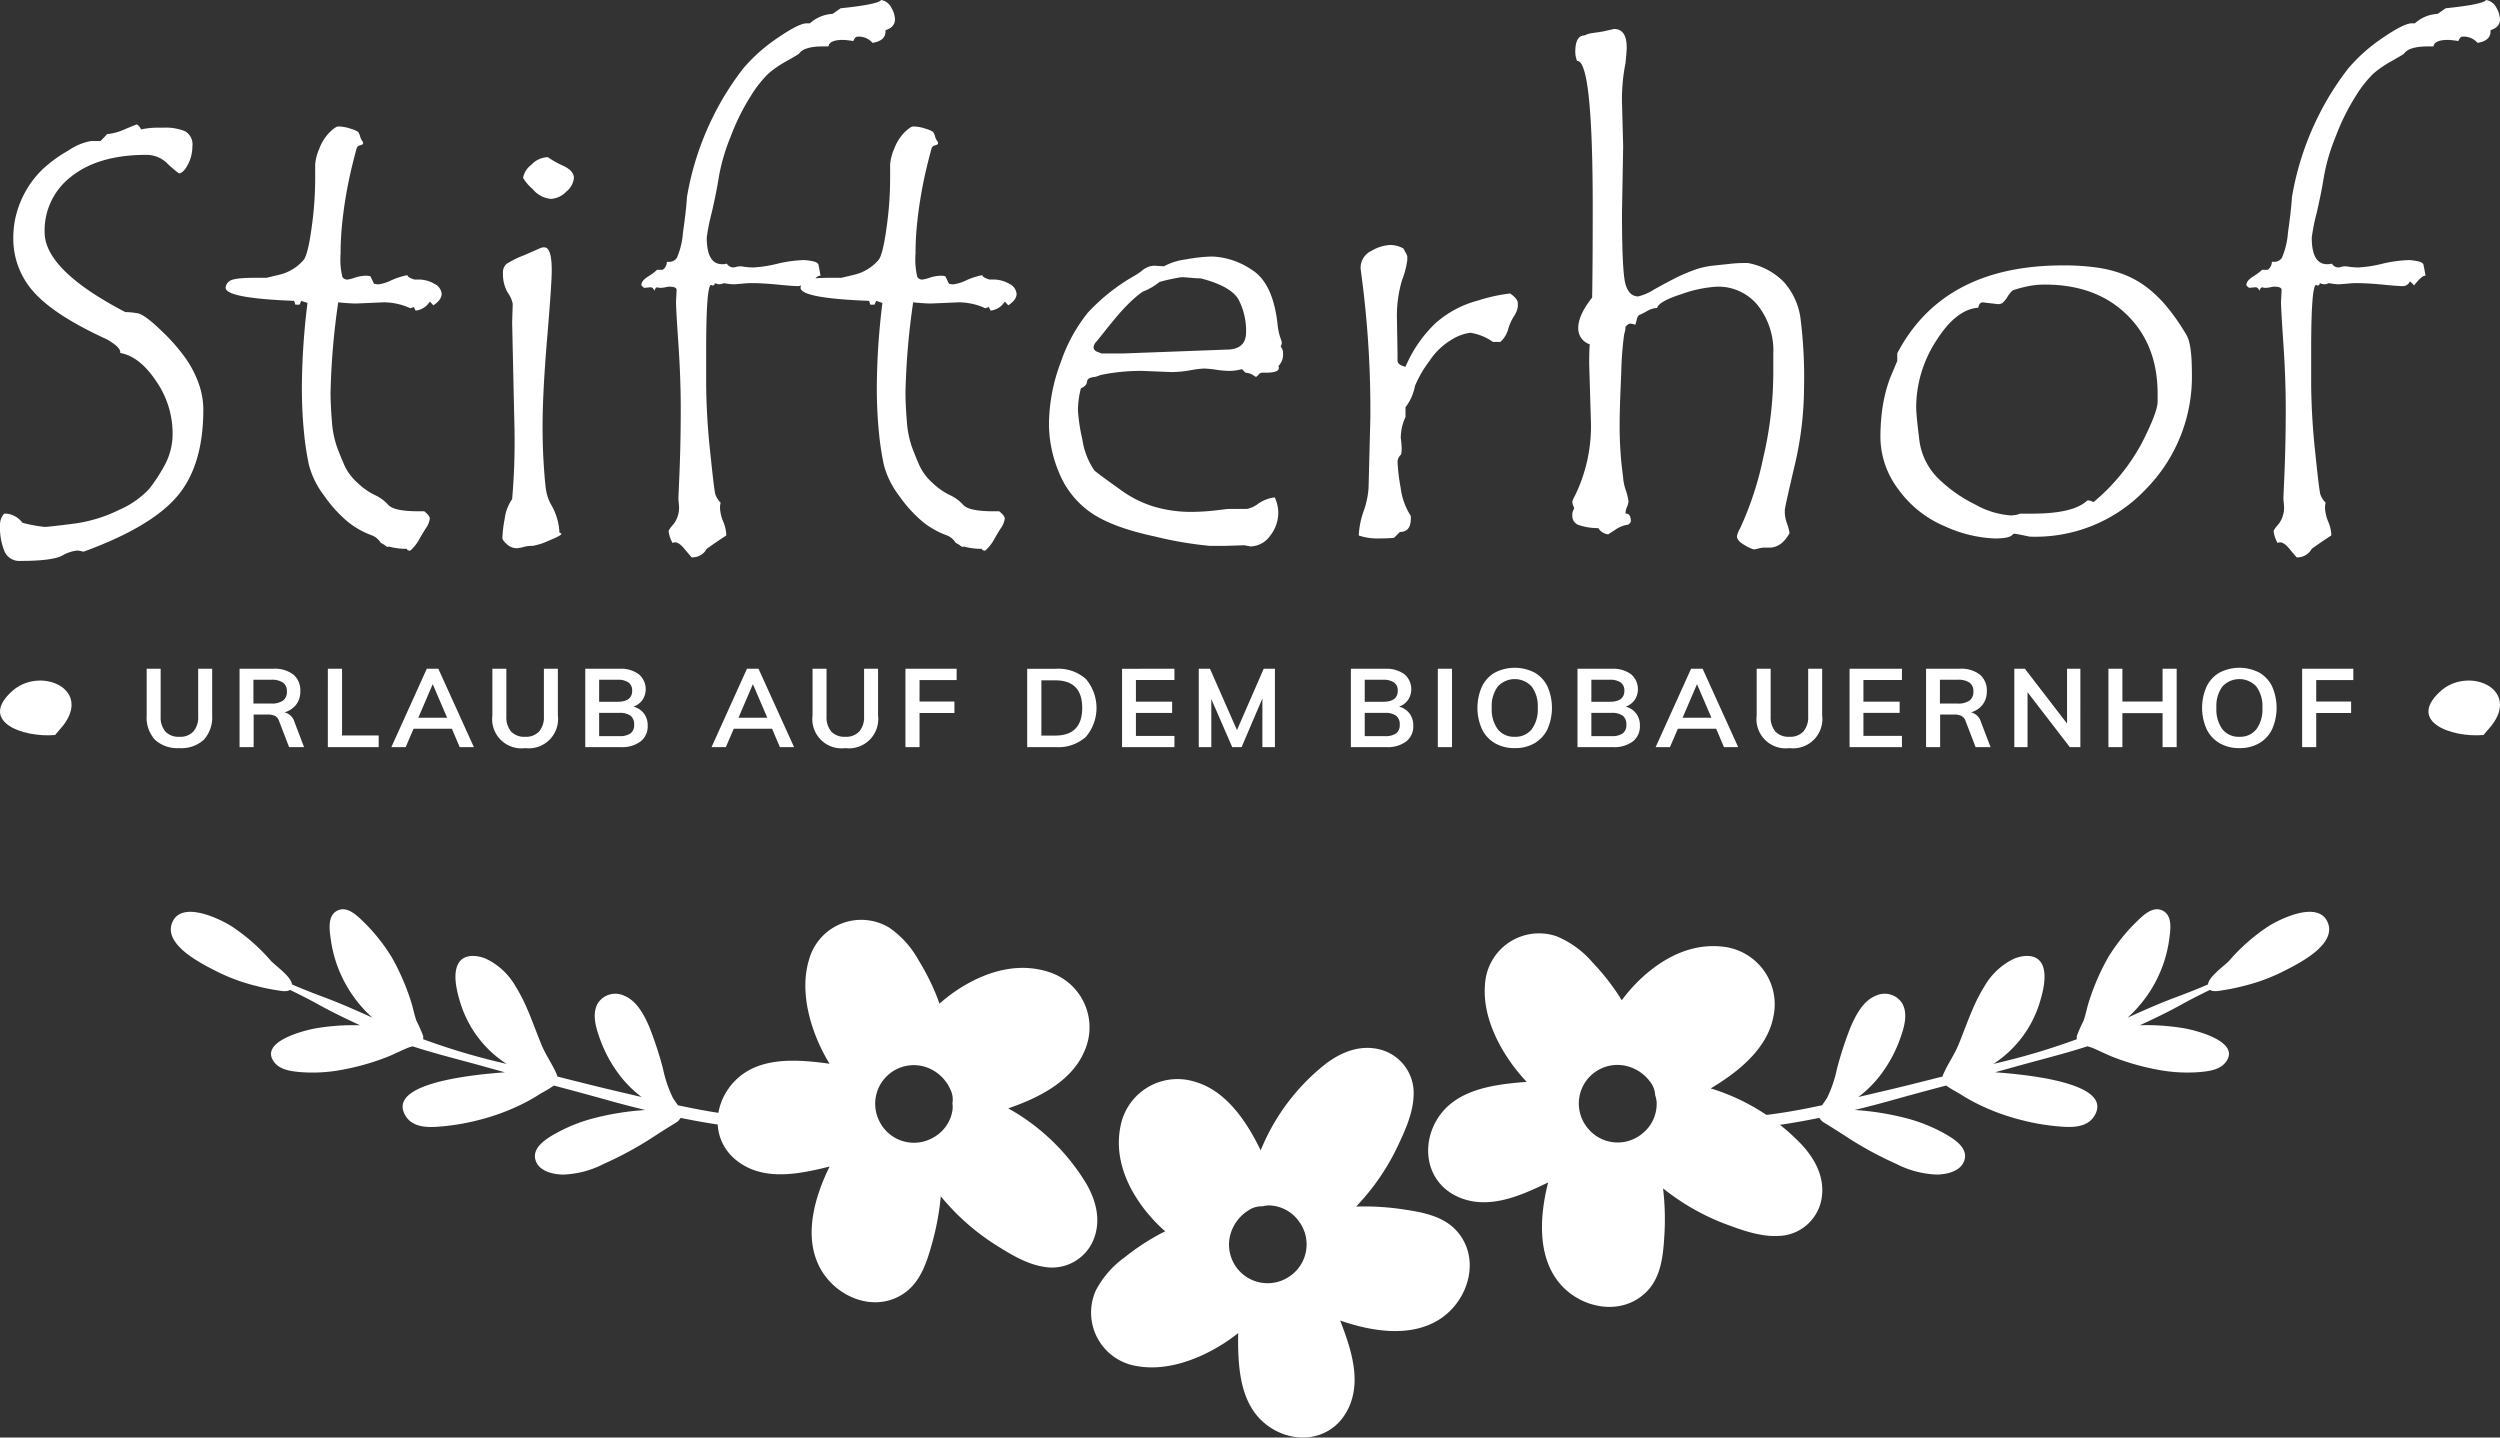 <svg id="Ebene_1" data-name="Ebene 1" xmlns="http://www.w3.org/2000/svg" width="400" height="230" viewBox="0 0 400 230"><rect x="0" y="0" width="400" height="230" fill="#333333" stroke="none"/><defs><style>.cls-1{fill:#fff;}</style></defs><path class="cls-1" d="M31.589,147.511a13.879,13.879,0,0,1,2.863,1.097"/><path class="cls-1" d="M133.869,178.815c-5.875-.018-11.671.238-17.53-.557-2.652-.36-5.272-.859-7.88-1.418-.266-.408-.572-.812-.807-1.2a19.862,19.862,0,0,1-1.569-4.634,58.578,58.578,0,0,0-2.149-6.592c-.824-1.928-1.999-4.274-4.075-5.101a3.32,3.32,0,0,0-4.167,1.15c-1.091,1.787-.28,4.183.376,5.976a21.521,21.521,0,0,0,3.051,5.561,18.109,18.109,0,0,0,3.546,3.525q-1.813-.427-3.629-.852c-3.293-.766-6.57-1.597-9.848-2.427a1.995,1.995,0,0,0-.103-.32c-.66-1.585-1.725-3.044-2.398-4.657-1.321-3.161-2.332-6.482-4.167-9.402a10.862,10.862,0,0,0-4.76-4.466c-1.521-.635-3.731-.822-4.535.976-.797,1.768-.069,4.483.479,6.232a17.908,17.908,0,0,0,7.362,9.623c-.189-.045-.377-.093-.567-.138a107.093,107.093,0,0,1-12.803-3.822,1.275,1.275,0,0,0-.003-.55,23.233,23.233,0,0,0-1.06-2.394c-.398-1.127-.581-2.3-.98-3.424a36.484,36.484,0,0,0-2.953-6.707,28.968,28.968,0,0,0-4.595-5.761c-1.04-1.01-2.583-2.535-4.16-1.722-1.62.836-1.207,3.195-1.008,4.67a20.325,20.325,0,0,0,1.929,6.23,20.73,20.73,0,0,0,4.712,6.212c-2.491-1.132-5.003-2.248-7.553-3.203-1.736-.65-3.448-1.313-5.151-2.046-.047-.02-.093-.042-.14-.063-.199-1.345-2.726-3.035-3.42-3.814a30.363,30.363,0,0,0-6.253-5.49c-2.025-1.269-7.882-4.082-9.446-.738-1.672,3.569,4.489,6.643,6.83,7.838a29.735,29.735,0,0,0,6.535,2.437,30.275,30.275,0,0,0,3.023.641c.621.08,1.794.413,2.391-.008,1.517.739,3.019,1.491,4.496,2.31,2.181,1.212,4.454,2.305,6.731,3.358a35.804,35.804,0,0,0-7.165.496c-1.929.353-9.027,2.156-6.592,5.389.944,1.255,2.719,1.473,4.162,1.601a24.949,24.949,0,0,0,6.411-.318,39.174,39.174,0,0,0,7.305-2.022c1.141-.433,2.215-.992,3.328-1.471a8.006,8.006,0,0,1,.938-.309c3.937,1.273,7.959,2.242,11.977,3.379.935.265,1.873.519,2.81.777-7.859.564-18.896,2.257-15.857,7.045.987,1.55,2.916,1.77,4.593,1.691a35.545,35.545,0,0,0,7.073-1.104,34.868,34.868,0,0,0,6.803-2.481,28.773,28.773,0,0,0,3.163-1.794,20.972,20.972,0,0,0,2.055-1.239c2.88.769,5.759,1.54,8.628,2.347,1.986.559,3.987,1.075,5.994,1.567a43.948,43.948,0,0,0-8.109,1.279,26.102,26.102,0,0,0-6.567,2.661c-1.434.841-3.566,2.242-2.838,4.226.614,1.674,2.797,2.139,4.361,2.167a15.377,15.377,0,0,0,6.51-1.713,57.354,57.354,0,0,0,7.955-4.329c1.161-.76,2.334-1.507,3.493-2.208a2.098,2.098,0,0,0,.84-.821c1.963.396,3.932.762,5.912,1.053,6.271.923,13.065,1.589,19.181-.359A.39.39,0,0,0,133.869,178.815Z"/><path class="cls-1" d="M372.384,147.47c-1.564-3.344-7.421-.531-9.446.738a30.363,30.363,0,0,0-6.253,5.49c-.694.779-3.221,2.469-3.42,3.814-.047.02-.093.043-.14.063-1.702.733-3.415,1.397-5.151,2.046-2.55.955-5.062,2.071-7.553,3.203a20.731,20.731,0,0,0,4.712-6.212,20.312,20.312,0,0,0,1.929-6.23c.199-1.475.612-3.834-1.008-4.67-1.578-.813-3.12.712-4.16,1.722a28.96,28.96,0,0,0-4.595,5.761,36.469,36.469,0,0,0-2.953,6.707c-.399,1.124-.582,2.297-.98,3.424a23.182,23.182,0,0,0-1.06,2.394,1.268,1.268,0,0,0-.003.55,107.091,107.091,0,0,1-12.803,3.822c-.189.045-.378.093-.567.138a17.909,17.909,0,0,0,7.361-9.623c.548-1.748,1.276-4.464.479-6.232-.804-1.798-3.014-1.612-4.535-.976a10.864,10.864,0,0,0-4.76,4.466c-1.835,2.92-2.847,6.241-4.167,9.402-.673,1.613-1.738,3.072-2.398,4.657a1.925,1.925,0,0,0-.103.32c-3.277.831-6.555,1.662-9.848,2.427q-1.816.422-3.629.852a18.102,18.102,0,0,0,3.546-3.525,21.528,21.528,0,0,0,3.051-5.561c.656-1.793,1.468-4.189.376-5.976a3.32,3.32,0,0,0-4.167-1.15c-2.076.827-3.251,3.174-4.075,5.101a58.527,58.527,0,0,0-2.149,6.592,19.875,19.875,0,0,1-1.569,4.634c-.234.388-.541.792-.806,1.2-2.608.559-5.229,1.058-7.881,1.418-5.859.795-11.656.54-17.53.557a.39.39,0,0,0-.117.74c6.116,1.947,12.91,1.281,19.181.359,1.98-.292,3.949-.658,5.912-1.053a2.099,2.099,0,0,0,.84.821c1.159.701,2.332,1.448,3.493,2.208a57.369,57.369,0,0,0,7.955,4.329,15.376,15.376,0,0,0,6.51,1.713c1.564-.028,3.747-.493,4.361-2.167.728-1.984-1.404-3.385-2.838-4.226a26.104,26.104,0,0,0-6.567-2.661,43.953,43.953,0,0,0-8.109-1.279c2.007-.492,4.008-1.008,5.995-1.567,2.869-.807,5.749-1.578,8.628-2.347a20.972,20.972,0,0,0,2.055,1.239,28.795,28.795,0,0,0,3.163,1.794,34.874,34.874,0,0,0,6.803,2.481,35.545,35.545,0,0,0,7.073,1.104c1.677.078,3.606-.142,4.593-1.691,3.038-4.788-7.998-6.482-15.857-7.045.937-.258,1.875-.512,2.81-.777,4.018-1.137,8.039-2.106,11.977-3.379a7.997,7.997,0,0,1,.938.309c1.113.479,2.187,1.038,3.328,1.471a39.178,39.178,0,0,0,7.305,2.022,24.95,24.95,0,0,0,6.411.318c1.443-.128,3.218-.346,4.162-1.601,2.435-3.232-4.662-5.035-6.592-5.389a35.8,35.8,0,0,0-7.164-.496c2.277-1.053,4.549-2.146,6.731-3.358,1.478-.819,2.979-1.572,4.496-2.31.597.421,1.771.088,2.391.008a30.275,30.275,0,0,0,3.023-.641,29.73,29.73,0,0,0,6.535-2.437C367.895,154.113,374.056,151.039,372.384,147.47Z"/><path class="cls-1" d="M173.758,189.299a33.791,33.791,0,0,0-11.98-11.7c-.153-.091-.309-.176-.463-.264,4.744-1.615,10.099-4.265,12.149-9.055a9.275,9.275,0,0,0-5.339-12.651c-4.906-1.736-9.92-.339-14.213,2.283a26.16,26.16,0,0,0-3.594,2.675c-.075-.215-.153-.428-.229-.641a36.642,36.642,0,0,0-3.085-6.251,15.244,15.244,0,0,0-4.737-5.279,8.661,8.661,0,0,0-12.838,5.192c-1.395,4.647-.048,10.026,2.025,14.274.389.797.818,1.567,1.276,2.318-.38-.055-.763-.107-1.143-.153-4.567-.552-10.003-.816-13.64,2.549-3.951,3.655-4.434,9.915.195,13.303,4.187,3.067,9.657,1.961,14.32.816.091-.023.185-.048.277-.069-.021.041-.042.083-.066.128-2.286,4.689-4.087,10.795-1.629,15.781,2.378,4.822,8.652,7.623,13.468,4.466,2.802-1.837,3.816-5.188,4.661-8.239a41.789,41.789,0,0,0,1.351-7.371q1.23,1.475,2.598,2.847a36.806,36.806,0,0,0,6.466,5.103c2.233,1.404,4.728,2.9,7.376,3.317a7.183,7.183,0,0,0,7.96-4.224C176.231,195.325,175.402,192.117,173.758,189.299Zm-21.359-11.681a6.034,6.034,0,0,1-3.14,4.425,6.156,6.156,0,0,1-8.514-2.561,6.175,6.175,0,0,1,8.445-8.289,6.612,6.612,0,0,1,2.856,3.088,3.656,3.656,0,0,1,.343,2.258A4.207,4.207,0,0,1,152.4,177.618Z"/><path class="cls-1" d="M233.217,197.116c-2.164-2.558-5.614-3.158-8.745-3.624a41.873,41.873,0,0,0-7.481-.44q1.315-1.4,2.51-2.927a36.739,36.739,0,0,0,4.276-7.039c1.122-2.387,2.304-5.048,2.394-7.726a7.182,7.182,0,0,0-5.161-7.387c-3.262-.916-6.345.298-8.942,2.274a33.761,33.761,0,0,0-10.152,13.317c-.071.163-.138.328-.208.492-2.181-4.512-5.463-9.504-10.466-10.955a9.274,9.274,0,0,0-11.908,6.842c-1.125,5.078.873,9.886,3.997,13.826a26.046,26.046,0,0,0,3.094,3.243c-.204.101-.406.204-.609.305a36.66,36.66,0,0,0-5.827,3.823,15.228,15.228,0,0,0-4.663,5.346,8.662,8.662,0,0,0,6.718,12.11c4.781.816,9.955-1.175,13.92-3.752.742-.481,1.455-1.001,2.144-1.548-.007.385-.012.77-.012,1.154.011,4.599.408,10.028,4.192,13.228,4.111,3.475,10.381,3.191,13.18-1.816,2.534-4.529.77-9.824-.935-14.313-.034-.087-.071-.177-.103-.266.044.016.089.032.135.05,4.934,1.697,11.214,2.742,15.862-.305C234.925,208.078,236.939,201.511,233.217,197.116Zm-26.871,7.093a6.174,6.174,0,0,1-9.256-7.371,6.628,6.628,0,0,1,2.717-3.213,3.67,3.67,0,0,1,2.199-.614,4.232,4.232,0,0,1,1.07-.142,6.041,6.041,0,0,1,4.774,2.577A6.157,6.157,0,0,1,206.347,204.209Z"/><path class="cls-1" d="M288.379,183.257a33.79,33.79,0,0,0-14.151-8.953c-.169-.057-.339-.108-.509-.162,4.306-2.566,8.993-6.272,10.003-11.384a9.276,9.276,0,0,0-7.854-11.265c-5.158-.678-9.774,1.731-13.427,5.188a26.069,26.069,0,0,0-2.96,3.363c-.119-.195-.238-.387-.359-.58a36.666,36.666,0,0,0-4.315-5.472,15.25,15.25,0,0,0-5.733-4.178,8.661,8.661,0,0,0-11.478,7.747c-.398,4.835,2.039,9.817,4.95,13.541.545.698,1.125,1.363,1.729,2.002-.382.027-.767.055-1.148.089-4.581.41-9.955,1.28-12.813,5.328-3.104,4.396-2.274,10.619,2.957,12.973,4.734,2.128,9.854-.089,14.176-2.18.083-.041.172-.085.257-.126-.012.046-.025.091-.037.138-1.262,5.062-1.755,11.409,1.686,15.775,3.33,4.222,10.048,5.657,14.103,1.567,2.359-2.38,2.653-5.868,2.845-9.029a41.912,41.912,0,0,0-.211-7.49q1.51,1.19,3.134,2.245a36.864,36.864,0,0,0,7.383,3.647c2.476.909,5.231,1.853,7.907,1.711a7.184,7.184,0,0,0,6.908-5.786C292.051,188.639,290.573,185.673,288.379,183.257Zm-25.472-2.003a6.156,6.156,0,0,1-8.86-.735,6.174,6.174,0,0,1,6.537-9.863,6.614,6.614,0,0,1,3.436,2.426,3.663,3.663,0,0,1,.804,2.137,4.24,4.24,0,0,1,.234,1.054A6.034,6.034,0,0,1,262.908,181.254Z"/><path class="cls-1" d="M391.3,1.324l-1.278.898a5.834,5.834,0,0,0-3.64,1.512h-.52q-1.23,0-4.586,2.293a26.921,26.921,0,0,0-5.532,4.895,44.959,44.959,0,0,0-4.895,7.825,46.228,46.228,0,0,0-4.137,12.792q-.141,2.268-.639,5.674a12.476,12.476,0,0,1-.969,4.041,1.462,1.462,0,0,1-1.228.639h-.38a1.567,1.567,0,0,1-.662,1.276h-.898a9.086,9.086,0,0,1-1.466,1.088q-1.038.663-1.04,1.324v.094c.252.254.41.378.474.378l.992-.094c.252,0,.474.206.662.616a.587.587,0,0,1,.378-.616,1.458,1.458,0,0,0,.616.094,3.905,3.905,0,0,0,.708-.094,4.256,4.256,0,0,1,.616-.094c.786,0,1.182.174,1.182.52l-.096,1.892q0,1.182.378,6.69.378,5.511.38,10.475,0,5.01-.19,9.929l-.19,4.398.096,1.088a4.367,4.367,0,0,1-.827,2.955c-.552.614-.829,1.017-.829,1.205a5.437,5.437,0,0,0,.616,1.844l.378-.094q.66,0,1.489.992.828.993,1.205,1.42h.19a2.618,2.618,0,0,0,2.222-1.372q1.656-1.182,3.12-2.128v-.284a6.152,6.152,0,0,0-.495-1.961,6.246,6.246,0,0,1-.497-2.105,3.055,3.055,0,0,1,.094-.898,3.505,3.505,0,0,1-.85-1.347q-.192-.639-.829-6.833a108.075,108.075,0,0,1-.637-10.877V56.127q0-10.543.804-10.545l.188.094a.333.333,0,0,0,.378-.378,2.576,2.576,0,0,0,.758.19,1.838,1.838,0,0,0,.708-.19,10.928,10.928,0,0,0,1.42.19q.423,0,1.393-.094.969-.096,1.537-.096,1.797,0,4.233.236,2.433.24,3.097.238a1.208,1.208,0,0,0,1.276-.758,3.321,3.321,0,0,1,.662.662q1.23-1.56,1.75-1.56h.094q-.237-1.371-.33-1.773c-.064-.268-.41-.456-1.042-.568a9.442,9.442,0,0,0-1.228-.165,21.001,21.001,0,0,0-4.327.591,20.423,20.423,0,0,1-3.807.591,10.323,10.323,0,0,1-1.535-.117,2.63,2.63,0,0,0-1.136,0,1.893,1.893,0,0,1-.543.117,1.24,1.24,0,0,1-1.04-.614,2.446,2.446,0,0,1-.758.094q-2.457,0-2.458-4.256a31.612,31.612,0,0,1,.781-3.924q.78-3.357,1.182-5.933a31.638,31.638,0,0,1,1.915-6.432,35.072,35.072,0,0,1,3.191-6.407,18.958,18.958,0,0,1,2.765-3.521,16.667,16.667,0,0,1,2.838-1.963q1.749-.993,2.08-1.23.756-1.179,3.878-1.182h.85q.144-1.038,2.318-1.04a11.371,11.371,0,0,1,1.654.19q.285-.711.662-.71a2.92,2.92,0,0,1,2.412.994q2.079-.33,2.08-1.844v-.19q1.512-.471,1.514-1.75a4.034,4.034,0,0,0-.568-1.819A2.253,2.253,0,0,0,397.778,0q-.474.708-6.478,1.324m-48.608,69.565a31.889,31.889,0,0,1-7.731,9.446,2.495,2.495,0,0,0-.898-.284.941.941,0,0,0-.284.19q-2.271,1.941-8.606,1.942h-1.938l-.426.142a4.68,4.68,0,0,1-1.134.14A13.602,13.602,0,0,1,315.974,80.69a22.66,22.66,0,0,1-5.981-4.262,10.506,10.506,0,0,1-2.932-6.296q-.471-3.812-.472-4.996a19.622,19.622,0,0,1,3.168-10.557q3.168-5.066,6.762-5.351c.124-.568.362-.852.708-.852l2.412.284a1.371,1.371,0,0,0,.733-.165,4.37,4.37,0,0,0,.85-1.042,3.563,3.563,0,0,1,.829-.994,15.392,15.392,0,0,1,1.796-.522,13.416,13.416,0,0,1,3.358-.403q8.131,0,13.074,4.806,4.941,4.806,4.941,12.666v1.23q0,1.704-2.529,6.652M303.563,57.751l-1.136,2.698a22.515,22.515,0,0,0-.873,2.913,25.089,25.089,0,0,0-.52,3.22q-.168,1.68-.167,3.383a13.966,13.966,0,0,0,2.909,8.379,17.454,17.454,0,0,0,7.47,5.893,21.012,21.012,0,0,0,7.921,1.917q2.457,0,2.884-.662a.386.386,0,0,1,.284-.094q.234,0,2.458.474h.378a24.262,24.262,0,0,0,18.182-7.621,25.622,25.622,0,0,0,7.351-18.462q0-4.734-.85-6.154a33.766,33.766,0,0,0-3.145-4.544,19.941,19.941,0,0,0-3.285-3.172,15.091,15.091,0,0,0-3.688-2.036,19.876,19.876,0,0,0-4.327-1.088,38.104,38.104,0,0,0-5.319-.332q-19.15,0-26.527,14.059ZM252.046,8.322a3.82,3.82,0,0,0,.284,1.418q2.508-.096,2.506,23.547,0,9.27-.094,14.329-2.223,2.79-2.222,4.87a2.647,2.647,0,0,0,1.844,2.6q-.096.993-.094,3.168l.282,9.315a25.343,25.343,0,0,1-2.6,11.823,3.292,3.292,0,0,0-.378.85,1.671,1.671,0,0,0,.142.662,1.585,1.585,0,0,1,.142.426.693.693,0,0,1-.142.307,1.65,1.65,0,0,0-.142.827,1.524,1.524,0,0,0,.946,1.514,9.532,9.532,0,0,0,3.216.52,2.052,2.052,0,0,0,1.56.992c.124-.062.52-.314,1.182-.756a4.879,4.879,0,0,1,2.08-.804c.252-.252.378-.408.378-.472,0-.852-.252-1.276-.756-1.276h-.094v-.096a2.63,2.63,0,0,1,.236-.992,2.525,2.525,0,0,0,.236-.852,8.918,8.918,0,0,0-.426-1.796,8.453,8.453,0,0,1-.426-1.892v-.094l-.282-2.364q-.285-3.072-.284-5.958,0-2.838.259-8.417a52.223,52.223,0,0,1,.474-6.265,4.132,4.132,0,0,0,.213-1.205q.471-.474.756-.474a3.034,3.034,0,0,1,.804.19,6.826,6.826,0,0,0,.236-.852q.141-.612.449-.733a12.472,12.472,0,0,0,1.205-.614,3.401,3.401,0,0,1,1.608-.497q.237-1.038,3.924-2.222a20.247,20.247,0,0,1,5.628-1.182,8.149,8.149,0,0,1,6.524,2.955,11.695,11.695,0,0,1,2.506,7.825v3.262a59.977,59.977,0,0,1-1.631,13.431,51.454,51.454,0,0,1-3.665,11.159,4.782,4.782,0,0,0-.52,1.276q0,.756,1.23,1.443a5.711,5.711,0,0,0,1.466.685,3.549,3.549,0,0,0,.733-.142,3.777,3.777,0,0,1,.921-.142h.852q1.938,0,3.216-2.316a8.327,8.327,0,0,0-.403-1.537,5.716,5.716,0,0,1-.355-1.679v-.472q0-.426,1.537-6.975a54.778,54.778,0,0,0,1.537-12.506,75.065,75.065,0,0,0-.591-11.397,10.957,10.957,0,0,0-2.6-5.58,10.734,10.734,0,0,0-5.793-3.072h-.804a19.833,19.833,0,0,0-2.174.142l-2.648.282a12.444,12.444,0,0,0-3.074.733,27.308,27.308,0,0,0-2.907,1.253q-1.302.663-3.358,1.798A8.503,8.503,0,0,1,262.118,47.427q-1.419,0-2.009-1.844-.591-1.845-.591-11.537l.188-10.64-.188-7.045a29.456,29.456,0,0,1,.568-6.29q.186-1.938.188-2.458,0-2.979-2.032-2.978l-1.656.378q-.804.141-1.679.259a4.095,4.095,0,0,0-1.395.403q-1.464,0-1.466,2.648M242.85,48.515q0-.711-1.228-1.56a27.174,27.174,0,0,0-5.154,1.134,16.511,16.511,0,0,0-6.833,3.665,20.877,20.877,0,0,0-4.753,6.927q-1.275-.285-1.276-.994v-.85l-.094-5.816a19.877,19.877,0,0,1,.827-6.242,13.693,13.693,0,0,0,.827-3.168v-.568a1.872,1.872,0,0,0-.259-.614c-.174-.314-.293-.536-.355-.662a4.224,4.224,0,0,0-2.128-.568,6.49,6.49,0,0,0-3.003.946,2.983,2.983,0,0,0-1.725,2.744q0,.141.142,1.182A162.446,162.446,0,0,1,219.255,66.908l-.284,11.113a13.586,13.586,0,0,1-.779,3.736,13.62,13.62,0,0,0-.781,3.734v.19a9.156,9.156,0,0,0,3.074.472q1.371,0,2.552-.094l.946-.946q1.749,0,1.75-2.128v-.424a10.758,10.758,0,0,1-1.631-4.54,29.746,29.746,0,0,1-.497-4.16,1.639,1.639,0,0,1,.568-1.136,4.272,4.272,0,0,0,.094-.992,13.414,13.414,0,0,0-.142-1.631,7.855,7.855,0,0,1,.756-3.381V65.16a8.004,8.004,0,0,0,1.514-3.406,18.242,18.242,0,0,1,2.316-3.995,10.919,10.919,0,0,1,3.736-3.523,7.346,7.346,0,0,1,2.79-.992,8.429,8.429,0,0,1,3.64,1.466H240.06a4.317,4.317,0,0,0,1.23-1.963,7.691,7.691,0,0,1,.898-2.08,3.84,3.84,0,0,0,.662-1.583Zm-53.833-4.162q.474,0,1.514.096c.692.062,1.23.094,1.608.094q4.917,1.278,6.075,3.475a10.86,10.86,0,0,1,1.159,5.131q0,2.79-3.168,2.79l-16.455.614h-3.5l-.614-.236q-.663-.237-.662-.758a1.435,1.435,0,0,1,.426-.873q.426-.498,1.205-1.491.78-.993,1.821-2.245,1.038-1.254,2.128-2.341a18.541,18.541,0,0,1,2.268-1.938,9.462,9.462,0,0,0,2.696-1.56,30.695,30.695,0,0,1,3.498-.758m16.078,10.451a5.955,5.955,0,0,0-.261-.827,9.061,9.061,0,0,1-.401-1.915q-.711-6.762-4.139-8.89a12.183,12.183,0,0,0-6.311-2.128,25.459,25.459,0,0,0-4.185.451,10.065,10.065,0,0,0-3.569,1.111l-1.562-.096a3.132,3.132,0,0,0-1.867.733,10.425,10.425,0,0,1-1.443.969,31.267,31.267,0,0,0-7.328,5.841,26.147,26.147,0,0,0-4.302,7.896,28.522,28.522,0,0,0-1.892,10,20.265,20.265,0,0,0,1.56,7.543,14.312,14.312,0,0,0,4.918,6.359q3.357,2.46,10.402,3.972a60.522,60.522,0,0,0,8.842,1.514h2.554l2.978-.096.994.19a3.937,3.937,0,0,0,3.097-1.656,5.951,5.951,0,0,0,1.347-3.876,6.043,6.043,0,0,0-.568-2.318,5.941,5.941,0,0,0-2.623.994,4.423,4.423,0,0,1-1.775.85h-3.072l-1.986.238a34.617,34.617,0,0,1-3.642.236,20.848,20.848,0,0,1-6.501-.923,18.099,18.099,0,0,1-5.225-2.719q-3.783-2.694-4.066-3.026a11.855,11.855,0,0,1-1.89-4.916,28.6,28.6,0,0,1-.71-4.682,14.956,14.956,0,0,1,.472-3.498c.598-.252.923-.591.969-1.017q.072-.639.9-.756a3.786,3.786,0,0,0,1.253-.355,31.666,31.666,0,0,1,6.76-.662l4.634.188a17.898,17.898,0,0,0,2.955-.284,17.284,17.284,0,0,1,2.199-.282,15.86,15.86,0,0,1,1.963.188,16.18,16.18,0,0,0,2.103.19,7.76,7.76,0,0,0,2.034-.284l.568.568a2.633,2.633,0,0,1,1.205.378,2.36,2.36,0,0,0,.449.284c.094,0,.236-.11.426-.332a.778.778,0,0,1,.568-.33h.662q2.031,0,2.032-.758c0-.156-.032-.252-.094-.284a2.558,2.558,0,0,0,.756-2.032,1.475,1.475,0,0,0-.378-1.088,1.524,1.524,0,0,0,.19-.662M154.595,44.85a6.615,6.615,0,0,1-2.009.639,2.5,2.5,0,0,1-.758-.094l-.566-1.184a2.308,2.308,0,0,0-.71-.094,5.933,5.933,0,0,0-1.773.307,5.981,5.981,0,0,1-1.205.309.908.908,0,0,1-.804-.426,12.026,12.026,0,0,1-.284-3.736q0-2.316.236-4.68.237-2.364.662-4.824.426-2.457,1.04-4.918.615-2.457.687-2.552a1.576,1.576,0,0,1,.165-.19,1.118,1.118,0,0,1,.449-.188c.236-.064.355-.158.355-.284v-.19a2.627,2.627,0,0,1-.474-.921,2.148,2.148,0,0,0-.33-.733,4.734,4.734,0,0,0-1.182-.497,6.168,6.168,0,0,0-1.986-.355q-.426,0-1.395.946a7.444,7.444,0,0,0-1.631,2.6,7.547,7.547,0,0,0-.662,2.554v1.938a55.249,55.249,0,0,1-.426,7.046q-.663,5.391-1.443,6.288a7.339,7.339,0,0,1-1.819,1.514,7.133,7.133,0,0,1-2.128.85l-1.986.474H132.773q-3.312,0-3.995.49a1.368,1.368,0,0,0-.687,1.097q0,1.68,10.97,2.101l.19.614h.662l.284-.614.992.332a112.595,112.595,0,0,0-.898,13.539q0,3.645.307,6.84a46.826,46.826,0,0,0,.804,5.468,13.847,13.847,0,0,0,2.435,4.971,21.283,21.283,0,0,0,3.759,4.166,13.418,13.418,0,0,0,3.949,2.224,2.908,2.908,0,0,1,1.37,1.184,3.558,3.558,0,0,1,.685.403,1.274,1.274,0,0,0,.451.261.084.084,0,0,0,.094-.096,10.27,10.27,0,0,0,2.932.38.424.424,0,0,0,.378.284h.188a6.913,6.913,0,0,0,1.349-1.656c.266-.504.63-1.118,1.086-1.844a3.596,3.596,0,0,0,.687-1.608q0-.471-.9-1.182h-.944q-3.879,0-4.799-1.017a6.611,6.611,0,0,0-2.176-1.587,10.645,10.645,0,0,1-2.719-1.917,8.531,8.531,0,0,1-2.08-2.723q-.615-1.374-1.23-3.007a15.923,15.923,0,0,1-.827-4.215q-.213-2.58-.213-4.522a115.631,115.631,0,0,1,1.23-14.442q1.89.189,2.836.188l4.446-.188a10.189,10.189,0,0,1,4.254.946l.568-.19.284.568a3.038,3.038,0,0,0,2.27-1.454l.566.609q1.323-.889,1.324-1.828a1.958,1.958,0,0,0-1.134-1.596,5.034,5.034,0,0,0-2.696-.703h-.52A4.421,4.421,0,0,1,157.74,44.516c-.348-.142-.538-.305-.568-.493a11.885,11.885,0,0,0-2.577.827M134.5,1.324l-1.276.898a5.835,5.835,0,0,0-3.642,1.512h-.52q-1.23,0-4.586,2.293a27.015,27.015,0,0,0-5.532,4.895,45.175,45.175,0,0,0-4.895,7.825A46.228,46.228,0,0,0,109.911,31.54q-.141,2.268-.637,5.674a12.507,12.507,0,0,1-.971,4.041,1.459,1.459,0,0,1-1.228.639h-.378a1.572,1.572,0,0,1-.662,1.276h-.9a9.053,9.053,0,0,1-1.464,1.088q-1.041.663-1.042,1.324v.094c.252.254.41.378.474.378l.992-.094c.252,0,.474.206.662.616a.587.587,0,0,1,.378-.616,1.458,1.458,0,0,0,.616.094,3.886,3.886,0,0,0,.708-.094,4.256,4.256,0,0,1,.616-.094c.786,0,1.182.174,1.182.52l-.094,1.892q0,1.182.378,6.69.378,5.511.378,10.475,0,5.01-.19,9.929l-.188,4.398.094,1.088a4.367,4.367,0,0,1-.827,2.955c-.552.614-.829,1.017-.829,1.205a5.437,5.437,0,0,0,.616,1.844l.378-.094q.66,0,1.489.992.828.993,1.207,1.42h.188a2.616,2.616,0,0,0,2.222-1.372q1.656-1.182,3.122-2.128v-.284a6.166,6.166,0,0,0-.497-1.961,6.246,6.246,0,0,1-.497-2.105,3.117,3.117,0,0,1,.094-.898,3.527,3.527,0,0,1-.85-1.347q-.189-.639-.827-6.833a107.606,107.606,0,0,1-.639-10.877V56.127q0-10.543.804-10.545l.188.094a.335.335,0,0,0,.38-.378,2.556,2.556,0,0,0,.756.19,1.83,1.83,0,0,0,.708-.19,10.928,10.928,0,0,0,1.42.19c.284,0,.747-.032,1.395-.094.644-.064,1.157-.096,1.535-.096q1.797,0,4.233.236,2.433.24,3.097.238a1.207,1.207,0,0,0,1.276-.758,3.273,3.273,0,0,1,.662.662q1.23-1.56,1.75-1.56h.094q-.237-1.371-.33-1.773c-.064-.268-.41-.456-1.04-.568a9.494,9.494,0,0,0-1.23-.165,21.001,21.001,0,0,0-4.327.591,20.41,20.41,0,0,1-3.805.591,10.329,10.329,0,0,1-1.537-.117,2.631,2.631,0,0,0-1.136,0,1.893,1.893,0,0,1-.543.117,1.24,1.24,0,0,1-1.04-.614,2.441,2.441,0,0,1-.756.094q-2.46,0-2.46-4.256a31.611,31.611,0,0,1,.781-3.924q.78-3.357,1.182-5.933a31.752,31.752,0,0,1,1.915-6.432,35.073,35.073,0,0,1,3.191-6.407,18.873,18.873,0,0,1,2.767-3.521,16.573,16.573,0,0,1,2.836-1.963q1.749-.993,2.08-1.23.756-1.179,3.878-1.182h.852q.141-1.038,2.316-1.04a11.371,11.371,0,0,1,1.654.19q.285-.711.662-.71a2.92,2.92,0,0,1,2.412.994q2.079-.33,2.08-1.844v-.19q1.515-.471,1.514-1.75a4.034,4.034,0,0,0-.568-1.819A2.253,2.253,0,0,0,140.978,0Q140.504.708,134.5,1.324M89.509,85.209a9.566,9.566,0,0,0-1.324-4.446,7.195,7.195,0,0,1-.852-2.6q-.189-1.419-.353-4.137-.168-2.718-.167-5.793,0-5.436.733-14.162.735-8.724.733-10.804,0-3.69-1.189-3.688a1.312,1.312,0,0,0-.57.094l-2.712,1.182A15.588,15.588,0,0,0,81.073,42.202a1.807,1.807,0,0,0-.596,1.537,5.874,5.874,0,0,0,.781,3.12,4.48,4.48,0,0,1,.781,1.75l-.096,2.98.378,17.163a105.879,105.879,0,0,1-.378,11.113,6.901,6.901,0,0,0-1.182,3.097,19.591,19.591,0,0,0-.378,3.097q0,.378.714,1.017a2.355,2.355,0,0,0,1.615.639,4.976,4.976,0,0,0,1.022-.19,5.062,5.062,0,0,1,1.212-.188h.284a10.284,10.284,0,0,0,2.566-.829q2.045-.828,2.043-1.111a3.035,3.035,0,0,0-.33-.188M87.523,25.155a3.772,3.772,0,0,0-2.529,1.23,3.313,3.313,0,0,0-1.301,2.08,7.526,7.526,0,0,0,1.537,1.796A4.29,4.29,0,0,0,88.137,31.822a3.63,3.63,0,0,0,2.46-1.157,3.198,3.198,0,0,0,1.228-2.199q0-1.134-1.702-1.938a15.215,15.215,0,0,1-2.458-1.372ZM62.604,44.85a6.601,6.601,0,0,1-2.009.639,2.488,2.488,0,0,1-.756-.094l-.568-1.184a2.296,2.296,0,0,0-.708-.094,5.914,5.914,0,0,0-1.773.307,5.985,5.985,0,0,1-1.207.309.912.912,0,0,1-.804-.426,12.089,12.089,0,0,1-.284-3.736q0-2.316.238-4.68.234-2.364.662-4.824.426-2.457,1.04-4.918.612-2.457.685-2.552a1.971,1.971,0,0,1,.165-.19,1.131,1.131,0,0,1,.449-.188c.238-.064.355-.158.355-.284v-.19a2.657,2.657,0,0,1-.472-.921,2.104,2.104,0,0,0-.332-.733,4.665,4.665,0,0,0-1.182-.497,6.168,6.168,0,0,0-1.986-.355q-.426,0-1.395.946a7.47,7.47,0,0,0-1.631,2.6,7.547,7.547,0,0,0-.662,2.554v1.938a55.587,55.587,0,0,1-.424,7.046q-.663,5.391-1.443,6.288a7.315,7.315,0,0,1-1.821,1.514,7.115,7.115,0,0,1-2.128.85l-1.986.474H40.782q-3.309,0-3.995.49a1.37,1.37,0,0,0-.685,1.097q0,1.68,10.97,2.101l.188.614h.662l.284-.614.994.332a112.618,112.618,0,0,0-.9,13.539q0,3.645.309,6.84a46.822,46.822,0,0,0,.804,5.468,13.818,13.818,0,0,0,2.435,4.971,21.284,21.284,0,0,0,3.759,4.166,13.409,13.409,0,0,0,3.947,2.224,2.913,2.913,0,0,1,1.372,1.184,3.558,3.558,0,0,1,.685.403,1.258,1.258,0,0,0,.449.261.084.084,0,0,0,.094-.096,10.279,10.279,0,0,0,2.932.38.424.424,0,0,0,.378.284h.19a6.856,6.856,0,0,0,1.347-1.656q.402-.756,1.088-1.844a3.608,3.608,0,0,0,.685-1.608q0-.471-.898-1.182h-.946q-3.876,0-4.799-1.017a6.586,6.586,0,0,0-2.174-1.587,10.645,10.645,0,0,1-2.719-1.917,8.539,8.539,0,0,1-2.082-2.723q-.615-1.374-1.228-3.007a15.851,15.851,0,0,1-.827-4.215q-.213-2.58-.213-4.522a115.565,115.565,0,0,1,1.228-14.442q1.89.189,2.838.188l4.444-.188a10.197,10.197,0,0,1,4.256.946l.568-.19.282.568a3.035,3.035,0,0,0,2.27-1.454l.568.609q1.323-.889,1.324-1.828a1.957,1.957,0,0,0-1.136-1.596,5.028,5.028,0,0,0-2.694-.703h-.52a4.382,4.382,0,0,1-.568-.209c-.346-.142-.536-.305-.568-.493a11.946,11.946,0,0,0-2.577.827M30.097,26.267a6.231,6.231,0,0,0,.685-2.861,2.403,2.403,0,0,0-1.182-2.412A7.961,7.961,0,0,0,26.244,20.427H25.25a12.764,12.764,0,0,0-2.694.284,1.519,1.519,0,0,0-.662-.804q-.426.141-1.986.804a9.013,9.013,0,0,1-2.79.756,13.446,13.446,0,0,1-1.04,1.088h-1.466a9.214,9.214,0,0,0-3.642,1.512,21.532,21.532,0,0,0-4.137,3.003,15.36,15.36,0,0,0-2.577,3.262A15.693,15.693,0,0,0,2.672,34.046a14.649,14.649,0,0,0-.543,3.97,12.694,12.694,0,0,0,3.333,8.771q3.333,3.714,11.647,7.513,2.13,1.23,2.13,2.032v.142q3.123.567,5.749,4.514a14.659,14.659,0,0,1,2.627,8.246A10.513,10.513,0,0,1,26.386,74.362,27.389,27.389,0,0,1,23.88,78.214a14.456,14.456,0,0,1-4.799,3.356,23.218,23.218,0,0,1-7.472,2.243q-3.948.498-4.467.495a24.013,24.013,0,0,1-3.548-.662A3.632,3.632,0,0,0,1.041,82.183h-.378a2.71,2.71,0,0,0-.662,1.654,10.355,10.355,0,0,0,.733,4.421A2.587,2.587,0,0,0,3.263,89.747q5.01,0,6.643-.827a6.203,6.203,0,0,1,2.387-.827,3.326,3.326,0,0,1,1.042.188Q24.115,84.357,28.324,79.439q4.209-4.917,4.208-13.901a12.464,12.464,0,0,0-.71-4.091,17.14,17.14,0,0,0-2.08-4.066A30.325,30.325,0,0,0,25.747,52.842q-2.625-2.529-3.736-2.719a11.872,11.872,0,0,0-1.961-.19Q7.146,43.205,7.141,37.157a10.837,10.837,0,0,1,4.35-8.977q4.348-3.402,11.915-3.402a4.703,4.703,0,0,1,3.31,1.324,17.7,17.7,0,0,0,1.938,1.654q.756-.141,1.443-1.489"/><path class="cls-1" d="M368.343,119.54h2.254v-5.46h5.582v-1.832h-5.582V108.814h5.935v-1.814h-8.189Zm-10.039-1.656a3.292,3.292,0,0,1-2.712-1.198,5.343,5.343,0,0,1-.967-3.433,5.274,5.274,0,0,1,.967-3.417,3.696,3.696,0,0,1,5.424.009,5.267,5.267,0,0,1,.969,3.408,5.333,5.333,0,0,1-.969,3.433,3.292,3.292,0,0,1-2.712,1.198m0,1.814a6.148,6.148,0,0,0,3.17-.784,5.2,5.2,0,0,0,2.061-2.236,8.485,8.485,0,0,0,.009-6.832,5.1,5.1,0,0,0-2.061-2.229,6.916,6.916,0,0,0-6.358,0,5.146,5.146,0,0,0-2.068,2.229,8.39,8.39,0,0,0,.009,6.832,5.235,5.235,0,0,0,2.077,2.236,6.165,6.165,0,0,0,3.161.784m-12.291-12.698v5.248h-6.429v-5.248h-2.236v12.54h2.236v-5.442h6.429v5.442h2.254V107Zm-15.285,0v8.77l-6.744-8.77h-1.691v12.54h2.114v-8.787l6.762,8.787h1.69V107Zm-20.34,5.566v-3.805H313.223a3.148,3.148,0,0,1,1.912.467,1.679,1.679,0,0,1,.607,1.418,1.713,1.713,0,0,1-.616,1.445,3.116,3.116,0,0,1-1.903.476Zm6.569,2.957a2.19,2.19,0,0,0-1.603-1.549,3.583,3.583,0,0,0,1.876-1.241,3.415,3.415,0,0,0,.66-2.123,3.306,3.306,0,0,0-1.109-2.677,4.925,4.925,0,0,0-3.241-.934H308.17v12.54h2.254v-5.213h2.272a2.487,2.487,0,0,1,1.145.229,1.405,1.405,0,0,1,.651.809l1.603,4.175H318.489Zm-21.027,4.017h8.383v-1.796H298.149v-3.681h5.795v-1.796h-5.795v-3.47h6.164v-1.796h-8.383Zm-9.614.158a4.69,4.69,0,0,0,5.231-5.231v-7.467h-2.238v7.591a3.524,3.524,0,0,1-.765,2.448,2.856,2.856,0,0,1-2.227.845,2.885,2.885,0,0,1-2.254-.836,3.543,3.543,0,0,1-.758-2.456v-7.591h-2.236V114.467a4.673,4.673,0,0,0,5.248,5.231M269.215,114.838l2.307-5.373,2.307,5.373Zm6.622,4.702h2.272l-5.688-12.54h-1.849l-5.671,12.54h2.29l1.269-2.941h6.129Zm-17.997-1.761H254.617v-3.717h3.223a2.882,2.882,0,0,1,1.805.458,1.717,1.717,0,0,1,.572,1.427,1.64,1.64,0,0,1-.572,1.39,2.96,2.96,0,0,1-1.805.442m-3.223-9.018h2.923a2.941,2.941,0,0,1,1.778.44,1.553,1.553,0,0,1,.582,1.322q0,1.76-2.361,1.761H254.617Zm5.495,4.297a2.932,2.932,0,0,0,1.434-1.065,3.134,3.134,0,0,0-.589-4.121,4.817,4.817,0,0,0-3.047-.871h-5.511v12.54h5.688a4.952,4.952,0,0,0,3.161-.907,3.038,3.038,0,0,0,1.136-2.51,3.181,3.181,0,0,0-.591-1.956,3.094,3.094,0,0,0-1.681-1.109m-17.752,4.826a3.294,3.294,0,0,1-2.712-1.198,5.343,5.343,0,0,1-.967-3.433,5.274,5.274,0,0,1,.967-3.417,3.696,3.696,0,0,1,5.424.009,5.267,5.267,0,0,1,.969,3.408,5.333,5.333,0,0,1-.969,3.433,3.289,3.289,0,0,1-2.712,1.198m0,1.814a6.148,6.148,0,0,0,3.17-.784,5.2,5.2,0,0,0,2.061-2.236,8.485,8.485,0,0,0,.009-6.832,5.1,5.1,0,0,0-2.061-2.229,6.916,6.916,0,0,0-6.358,0,5.146,5.146,0,0,0-2.068,2.229,8.39,8.39,0,0,0,.009,6.832,5.235,5.235,0,0,0,2.077,2.236,6.165,6.165,0,0,0,3.161.784m-12.309-.158H232.323V107.002h-2.272Zm-8.47-1.761h-3.223v-3.717h3.223a2.882,2.882,0,0,1,1.805.458,1.717,1.717,0,0,1,.572,1.427,1.64,1.64,0,0,1-.572,1.39,2.96,2.96,0,0,1-1.805.442m-3.223-9.018h2.923a2.941,2.941,0,0,1,1.778.44,1.558,1.558,0,0,1,.582,1.322q0,1.76-2.361,1.761h-2.923Zm5.495,4.297a2.94,2.94,0,0,0,1.434-1.065,3.134,3.134,0,0,0-.589-4.121,4.817,4.817,0,0,0-3.047-.871h-5.511v12.54h5.688a4.952,4.952,0,0,0,3.161-.907,3.038,3.038,0,0,0,1.136-2.51,3.181,3.181,0,0,0-.591-1.956,3.101,3.101,0,0,0-1.681-1.109m-21.66-6.058-4.279,9.81-4.315-9.81h-1.796v12.54h2.007v-7.696l3.346,7.696h1.496l3.33-7.785v7.785h2.007V107Zm-22.665,12.54h8.383v-1.796h-6.164v-3.681h5.795v-1.796h-5.795v-3.47h6.164v-1.796H179.528Zm-12.907-1.849v-8.841h2.201q4.332,0,4.332,4.404,0,4.435-4.332,4.437Zm-2.272,1.849h4.613a6.582,6.582,0,0,0,4.781-1.647,7.152,7.152,0,0,0,0-9.254,6.609,6.609,0,0,0-4.781-1.638h-4.613Zm-19.477,0H147.126v-5.46h5.582v-1.832h-5.582V108.814h5.935v-1.814h-8.189Zm-9.614.158A4.69,4.69,0,0,0,140.488,114.467v-7.467h-2.236v7.591a3.525,3.525,0,0,1-.767,2.448,2.856,2.856,0,0,1-2.227.845,2.888,2.888,0,0,1-2.254-.836,3.543,3.543,0,0,1-.758-2.456v-7.591h-2.236V114.467a4.673,4.673,0,0,0,5.248,5.231M118.157,114.838l2.307-5.373,2.307,5.373Zm6.622,4.702h2.272l-5.688-12.54h-1.849l-5.669,12.54h2.288l1.269-2.941h6.129Zm-25.693-1.761H95.863v-3.717h3.223a2.882,2.882,0,0,1,1.805.458,1.718,1.718,0,0,1,.573,1.427,1.641,1.641,0,0,1-.573,1.39,2.96,2.96,0,0,1-1.805.442m-3.223-9.018h2.925a2.948,2.948,0,0,1,1.778.44,1.557,1.557,0,0,1,.58,1.322q0,1.76-2.359,1.761h-2.925Zm5.495,4.297a2.937,2.937,0,0,0,1.436-1.065,3.138,3.138,0,0,0-.591-4.121,4.811,4.811,0,0,0-3.046-.871H93.644v12.54h5.688a4.949,4.949,0,0,0,3.161-.907,3.033,3.033,0,0,0,1.136-2.51,3.191,3.191,0,0,0-.589-1.956,3.105,3.105,0,0,0-1.683-1.109m-17.328,6.64a4.69,4.69,0,0,0,5.231-5.231v-7.467H87.024v7.591a3.525,3.525,0,0,1-.767,2.448,2.856,2.856,0,0,1-2.227.845,2.888,2.888,0,0,1-2.254-.836,3.543,3.543,0,0,1-.758-2.456v-7.591H78.781V114.467a4.673,4.673,0,0,0,5.248,5.231m-17.099-4.86,2.306-5.373,2.307,5.373Zm6.62,4.702h2.272L70.134,107H68.287l-5.671,12.54h2.29l1.267-2.941h6.129Zm-21.096,0h8.136v-1.867H54.727v-10.672H52.455ZM40.549,112.566v-3.805h2.836a3.145,3.145,0,0,1,1.91.467,1.675,1.675,0,0,1,.609,1.418,1.713,1.713,0,0,1-.616,1.445,3.116,3.116,0,0,1-1.903.476Zm6.569,2.957a2.19,2.19,0,0,0-1.603-1.549,3.576,3.576,0,0,0,1.876-1.241,3.415,3.415,0,0,0,.66-2.123,3.301,3.301,0,0,0-1.109-2.677,4.919,4.919,0,0,0-3.239-.934H38.33v12.54H40.584v-5.213h2.272a2.477,2.477,0,0,1,1.145.229,1.399,1.399,0,0,1,.651.809l1.603,4.175h2.396ZM28.716,119.698a5.272,5.272,0,0,0,3.892-1.338,5.279,5.279,0,0,0,1.338-3.892v-7.467H31.71v7.591a3.525,3.525,0,0,1-.767,2.448,2.856,2.856,0,0,1-2.227.845,2.888,2.888,0,0,1-2.254-.836,3.552,3.552,0,0,1-.758-2.456v-7.591H23.468V114.467a5.289,5.289,0,0,0,1.329,3.901,5.32,5.32,0,0,0,3.919,1.329"/><path class="cls-1" d="M10.093,116.097c4.515-5.795-3.312-9.332-7.827-5.795-6.02,5.042,1.28,7.751,6.547,7.3Z"/><path class="cls-1" d="M398.643,116.097c4.515-5.795-3.312-9.332-7.827-5.795-6.02,5.042,1.28,7.751,6.547,7.3Z"/></svg>
